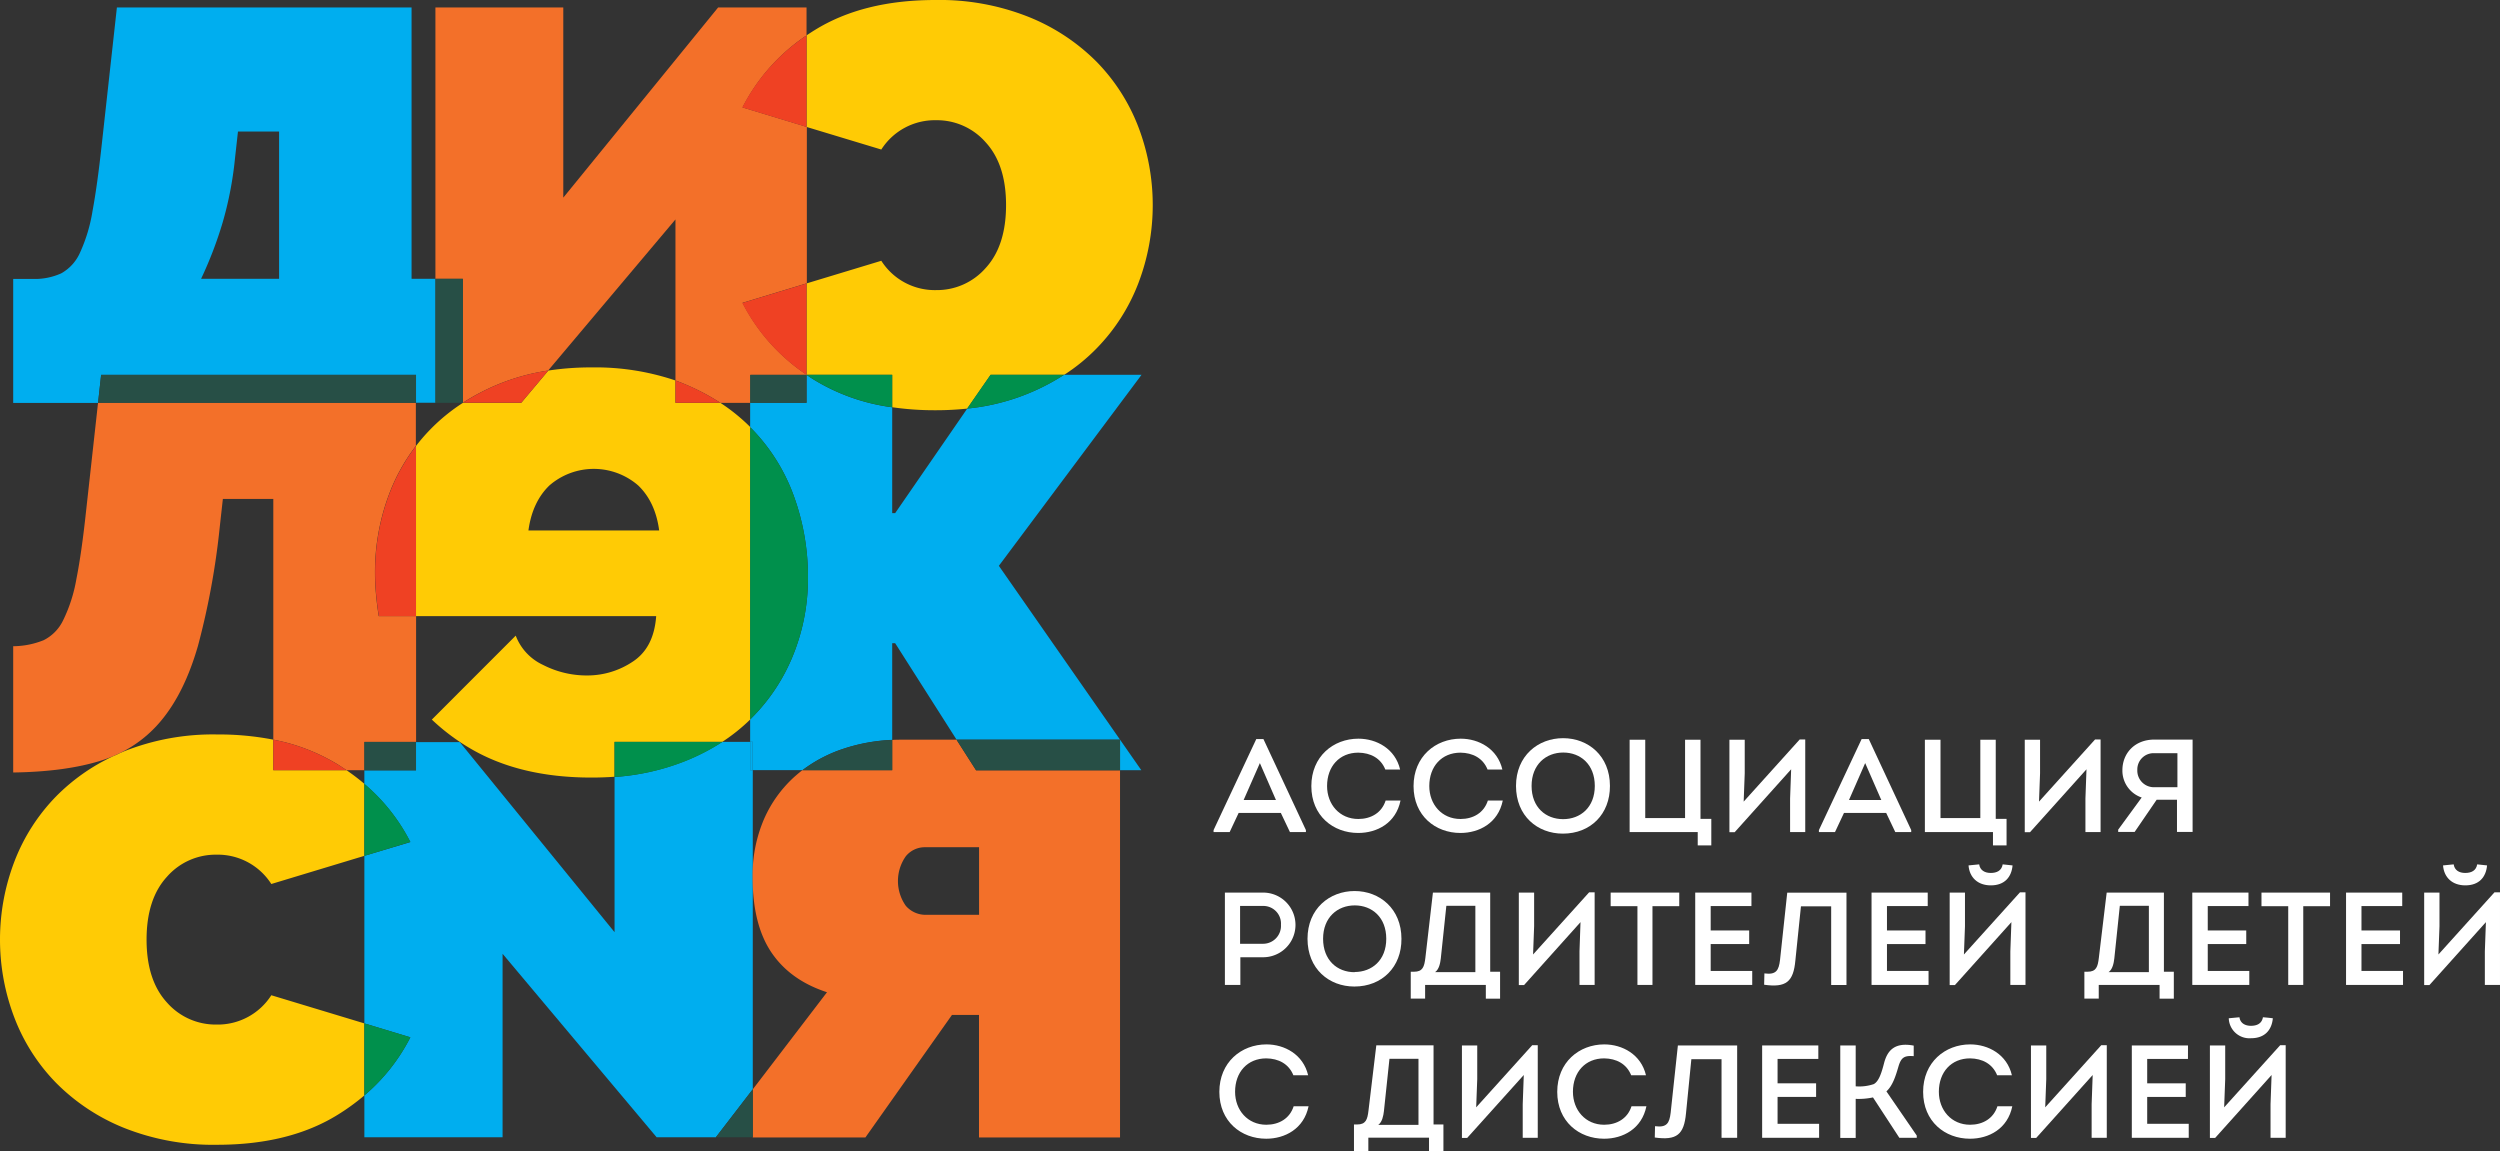 <?xml version="1.0" encoding="UTF-8"?> <svg xmlns="http://www.w3.org/2000/svg" id="Layer_1" data-name="Layer 1" viewBox="0 0 640.3 294.92"><rect x="0" y="0" width="640.3" height="294.92" fill="#333333" stroke="none"/> <defs> <style>.cls-1{fill:#fff;}.cls-2{fill:#00aeef;}.cls-3{fill:#f37029;}.cls-4{fill:#274f46;}.cls-5{fill:#ffcb05;}.cls-6{fill:#ef4123;}.cls-7{fill:#00904c;}</style> </defs> <path class="cls-1" d="M317.24,208.21l-2.3,4.9h-4.12v-.51l10.94-23.31h1.83l10.88,23.31v.51h-4.09l-2.33-4.9Zm1.28-3.31h8.28l-4.12-9.46Z"></path> <path class="cls-1" d="M347.92,189.19c4.63,0,9.43,2.57,10.68,7.91h-3.79c-1.17-2.94-3.81-4.29-6.92-4.33-4.83,0-8,3.52-8,8.55,0,4.7,3.21,8.44,8,8.44,3.24,0,6-1.58,7-4.72h3.81c-1.18,5.77-6,8.3-10.84,8.3-6.42,0-12-4.42-12-12S341.47,189.19,347.92,189.19Z"></path> <path class="cls-1" d="M374.12,189.19c4.63,0,9.42,2.57,10.67,7.91H381c-1.18-2.94-3.82-4.29-6.93-4.33-4.83,0-8,3.52-8,8.55,0,4.7,3.2,8.44,8,8.44,3.25,0,6-1.58,7-4.72h3.82c-1.18,5.77-6.05,8.3-10.85,8.3-6.41,0-12-4.42-12-12S367.67,189.19,374.12,189.19Z"></path> <path class="cls-1" d="M400.28,213.51c-6.49,0-12-4.52-12-12.22s5.64-12.23,12.06-12.23,12,4.52,12,12.23C412.37,208.48,407.41,213.51,400.28,213.51Zm.07-3.71c4.42,0,8.11-3,8.11-8.51s-3.66-8.55-8.08-8.55-8.11,3.07-8.11,8.55S395.89,209.8,400.35,209.8Z"></path> <path class="cls-1" d="M417.38,213.11V189.46h4v20.07h10.2V189.46h3.95v20.27h2.77v6.79h-3.48v-3.41Z"></path> <path class="cls-1" d="M444.29,213.14h-1.35V189.46h3.92v8.62l-.27,7.23,14.35-15.92h1.42v23.72h-3.88v-8.58l.27-7.5Z"></path> <path class="cls-1" d="M472.28,208.21l-2.3,4.9h-4.12v-.51l10.94-23.31h1.83L489.5,212.6v.51h-4.08l-2.33-4.9Zm1.28-3.31h8.28l-4.13-9.46Z"></path> <path class="cls-1" d="M493,213.11V189.46h4v20.07h10.2V189.46h3.95v20.27h2.77v6.79h-3.48v-3.41Z"></path> <path class="cls-1" d="M519.93,213.14h-1.35V189.46h3.92v8.62l-.27,7.23,14.36-15.92H538v23.72h-3.88v-8.58l.27-7.5Z"></path> <path class="cls-1" d="M548.53,204.26a7.25,7.25,0,0,1-4.94-7c0-4.26,3.08-7.84,8.21-7.84h9.77v23.65h-4v-8.25h-5.2l-5.64,8.25h-4.22v-.58Zm9.15-2.64v-8.71h-5.85a4.17,4.17,0,0,0-4.42,4.29,4.25,4.25,0,0,0,4.42,4.42Z"></path> <path class="cls-1" d="M313.72,252.26V228.61h9.8a8.28,8.28,0,1,1,0,16.56h-5.84v7.09Zm9.8-10.54a4.59,4.59,0,0,0,4.56-4.86,4.52,4.52,0,0,0-4.56-4.83h-5.91v9.69Z"></path> <path class="cls-1" d="M346.88,252.67c-6.49,0-12-4.53-12-12.23s5.65-12.23,12.06-12.23,12,4.52,12,12.23C359,247.63,354,252.67,346.88,252.67Zm.06-3.72c4.43,0,8.11-3,8.11-8.51s-3.65-8.55-8.07-8.55-8.11,3.07-8.11,8.55S342.48,249,346.94,249Z"></path> <path class="cls-1" d="M362.16,248.88c2.23,0,2.63-1.25,2.91-3.58L367,228.61h14.67v20.27h2.53v6.89h-3.65v-3.51H365v3.51h-3.68v-6.89Zm6.86-3.41c-.14,1.18-.44,2.8-1.46,3.51h10.31V232h-7.43Z"></path> <path class="cls-1" d="M390.35,252.29H389V228.61h3.92v8.62l-.27,7.23L407,228.55h1.42v23.71h-3.88v-8.58l.26-7.5Z"></path> <path class="cls-1" d="M412.52,232.09v-3.48h17.57v3.48h-6.86v20.17h-3.85V232.09Z"></path> <path class="cls-1" d="M448.58,232.06H438.14v6.25H448v3.48h-9.86v6.89h10.64v3.58h-14.6V228.61h14.4Z"></path> <path class="cls-1" d="M459.83,246c-.5,5.47-2.36,7-8,6.21l.07-2.9c3,.4,3.68-.75,4-3.45l1.85-17.23h15.17v23.65H469V232.13h-7.74Z"></path> <path class="cls-1" d="M493.73,232.06H483.29v6.25h9.87v3.48h-9.87v6.89h10.65v3.58h-14.6V228.61h14.39Z"></path> <path class="cls-1" d="M500.7,252.29h-1.35V228.61h3.92v8.62l-.27,7.23,14.35-15.91h1.42v23.71h-3.88v-8.58l.27-7.5Zm3.48-30.64c.24,3.08,2.36,5.11,5.71,5.11,3.51,0,5.3-2.1,5.57-5.11-.74-.1-1.79-.2-2.53-.27-.27,1.63-1.52,2.2-3.07,2.2s-2.74-.71-2.95-2.2Z"></path> <path class="cls-1" d="M534.66,248.88c2.23,0,2.63-1.25,2.9-3.58l2-16.69h14.66v20.27h2.54v6.89h-3.65v-3.51H537.53v3.51h-3.68v-6.89Zm6.86-3.41c-.14,1.18-.44,2.8-1.46,3.51h10.31V232h-7.44Z"></path> <path class="cls-1" d="M575.88,232.06H565.45v6.25h9.86v3.48h-9.86v6.89h10.64v3.58h-14.6V228.61h14.39Z"></path> <path class="cls-1" d="M579.21,232.09v-3.48h17.56v3.48h-6.86v20.17h-3.85V232.09Z"></path> <path class="cls-1" d="M615.26,232.06H604.82v6.25h9.87v3.48h-9.87v6.89h10.64v3.58H600.87V228.61h14.39Z"></path> <path class="cls-1" d="M622.23,252.29h-1.35V228.61h3.92v8.62l-.27,7.23,14.35-15.91h1.42v23.71h-3.88v-8.58l.27-7.5Zm3.48-30.64c.24,3.08,2.36,5.11,5.71,5.11,3.51,0,5.3-2.1,5.57-5.11-.74-.1-1.79-.2-2.53-.27-.27,1.63-1.52,2.2-3.08,2.2s-2.73-.71-2.94-2.2Z"></path> <path class="cls-1" d="M324.37,267.49c4.62,0,9.42,2.57,10.67,7.91h-3.78c-1.18-2.94-3.82-4.29-6.93-4.33-4.83,0-8,3.52-8,8.55,0,4.7,3.21,8.45,8,8.45,3.25,0,6-1.59,7-4.73h3.82c-1.19,5.77-6.05,8.31-10.85,8.31-6.42,0-12-4.43-12-12S317.91,267.49,324.37,267.49Z"></path> <path class="cls-1" d="M347.59,288c2.23,0,2.64-1.25,2.91-3.58l2-16.69h14.66V288h2.53v6.89H366v-3.51H350.46v3.51h-3.68V288Zm6.86-3.41c-.14,1.18-.44,2.8-1.45,3.51h10.3V271.18h-7.43Z"></path> <path class="cls-1" d="M375.78,291.44h-1.35V267.76h3.92v8.62l-.27,7.23,14.35-15.91h1.42v23.71H390v-8.58l.27-7.5Z"></path> <path class="cls-1" d="M410.89,267.49c4.63,0,9.43,2.57,10.68,7.91h-3.79c-1.18-2.94-3.81-4.29-6.92-4.33-4.83,0-8,3.52-8,8.55,0,4.7,3.21,8.45,8,8.45,3.24,0,6-1.59,7-4.73h3.82c-1.18,5.77-6,8.31-10.84,8.31-6.42,0-12-4.43-12-12S404.44,267.49,410.89,267.49Z"></path> <path class="cls-1" d="M431.82,285.13c-.51,5.47-2.37,7-8,6.21l.07-2.9c3,.4,3.68-.75,4-3.45l1.85-17.23h15.18v23.65h-4V271.28h-7.73Z"></path> <path class="cls-1" d="M465.71,271.21H455.27v6.25h9.87v3.48h-9.87v6.89h10.64v3.58H451.32V267.76h14.39Z"></path> <path class="cls-1" d="M475.28,278.23a11.57,11.57,0,0,0,4.63-.57c1.38-.74,2.06-3.14,2.7-5.61.85-3,2.67-5.17,7.53-4.25v2.7c-2.36-.17-3.21.27-3.92,2.7s-1.48,4.87-3.07,6.32l7.77,11.32v.57h-4.46l-6.75-10.34a17.42,17.42,0,0,1-4.43.37v10h-3.95V267.76h3.95Z"></path> <path class="cls-1" d="M504.61,267.49c4.64,0,9.43,2.57,10.68,7.91h-3.78c-1.18-2.94-3.82-4.29-6.93-4.33-4.83,0-8,3.52-8,8.55,0,4.7,3.21,8.45,8,8.45,3.25,0,6-1.59,7-4.73h3.81c-1.18,5.77-6,8.31-10.84,8.31-6.42,0-12-4.43-12-12S498.16,267.49,504.61,267.49Z"></path> <path class="cls-1" d="M521.52,291.44h-1.35V267.76h3.92v8.62l-.27,7.23,14.35-15.91h1.42v23.71h-3.88v-8.58l.27-7.5Z"></path> <path class="cls-1" d="M560.38,271.21H549.94v6.25h9.87v3.48h-9.87v6.89h10.64v3.58H546V267.76h14.39Z"></path> <path class="cls-1" d="M567.35,291.44H566V267.76h3.92v8.62l-.27,7.23L584,267.7h1.41v23.71h-3.88v-8.58l.27-7.5Zm3.48-30.64a5.3,5.3,0,0,0,5.71,5.11c3.51,0,5.31-2.1,5.58-5.11-.75-.1-1.79-.2-2.54-.26-.27,1.61-1.52,2.19-3.07,2.19s-2.74-.71-2.94-2.19Z"></path> <path class="cls-2" d="M51.5,71.41A101.19,101.19,0,0,0,57,57.07a90.69,90.69,0,0,0,3.18-16.46l.77-6.93H71.48V71.41h-20M105.38,1.92H29.94L26.09,36.76q-1.15,10.59-2.4,17.33a41.26,41.26,0,0,1-3.18,10.58A11.3,11.3,0,0,1,15.7,70a16.4,16.4,0,0,1-7.32,1.44h-5v31.76H25.11L25.9,96h80.65v7.15h5V71.41h-6.14V1.92"></path> <path class="cls-3" d="M206.57,1.92H183.92l-39.65,48.7V1.92H111.52V71.41h7v31.76h0a56.27,56.27,0,0,1,9.07-4.74,54.9,54.9,0,0,1,12.79-3.52L173,56.2V97.45c.86.31,1.7.63,2.52,1a56,56,0,0,1,9,4.74h7.69V96h14.44a48.91,48.91,0,0,1-16.46-18.45l16.46-5V32.51l-16.46-5A48.91,48.91,0,0,1,206.57,9.07V1.92"></path> <polyline class="cls-4" points="118.57 71.41 111.52 71.41 111.52 103.17 118.57 103.17 118.57 71.41"></polyline> <path class="cls-5" d="M239.58,0q-18.48,0-30.9,7.7c-.72.44-1.42.9-2.11,1.37V32.51l19.15,5.79a16.26,16.26,0,0,1,14.05-7.51,16.58,16.58,0,0,1,12.7,5.68q5.21,5.69,5.2,16.08t-5.2,16.07a16.58,16.58,0,0,1-12.7,5.68,16.24,16.24,0,0,1-14.05-7.51l-19.15,5.8V96h21.94v8.3a75,75,0,0,0,11.07.77,76.6,76.6,0,0,0,8.15-.42l6-8.65h18.83a47.46,47.46,0,0,0,8.34-6.81,48.76,48.76,0,0,0,10.69-16.74,56.21,56.21,0,0,0,0-39.85,48.76,48.76,0,0,0-10.69-16.74A51.76,51.76,0,0,0,263.45,4.33,61.63,61.63,0,0,0,239.58,0"></path> <path class="cls-6" d="M206.57,72.59l-16.46,5A48.91,48.91,0,0,0,206.57,96V72.59m0-63.52a48.91,48.91,0,0,0-16.46,18.45l16.46,5V9.07"></path> <path class="cls-3" d="M106.55,103.17H25.11l-3.06,27.69q-1.15,10.78-2.5,17.52a39,39,0,0,1-3.38,10.49,11,11,0,0,1-5,5.1,21.22,21.22,0,0,1-7.79,1.54v32.34q13.47-.19,22.61-3.08c1.06-.34,2.08-.71,3.07-1.13.55-.26,1.11-.52,1.68-.77a31.76,31.76,0,0,0,10.46-8.21q6.06-7.22,9.53-19.34a194.78,194.78,0,0,0,5.58-30.61l.77-6.93H70v61.66a49.63,49.63,0,0,1,16.54,6.37c.77.47,1.51,1,2.24,1.46h4.56V190h13.23V157.81H97c-.26-1.54-.49-3.3-.68-5.3s-.29-3.94-.29-5.86a56.51,56.51,0,0,1,3.56-19.92,48,48,0,0,1,6.92-12.51v-11"></path> <polyline class="cls-4" points="106.55 96.02 25.9 96.02 25.11 103.17 35.14 103.17 92.88 103.17 106.55 103.17 106.55 96.02"></polyline> <path class="cls-2" d="M292.37,96H272.52a55.73,55.73,0,0,1-24.79,8.65l-18.46,26.77h-.76V104.32a51.17,51.17,0,0,1-19.83-6.93c-.72-.44-1.42-.9-2.11-1.37h0v7.15H192.13v6.23l.66.67a48,48,0,0,1,10.59,17.14A60.3,60.3,0,0,1,206.94,148a52.27,52.27,0,0,1-3.66,19.44,48.18,48.18,0,0,1-10.68,16.36l-.47.48V190h.67v7.24h12.73a36.07,36.07,0,0,1,10.28-5.41,45.48,45.48,0,0,1,12.7-2.34V164.74h.76L245,189.45h41.85v7.82h5.47l-36.49-52.35L292.37,96"></path> <polyline class="cls-4" points="206.57 96.02 192.13 96.02 192.13 103.17 206.57 103.17 206.57 96.02"></polyline> <path class="cls-7" d="M228.51,96H206.57c.69.47,1.39.93,2.11,1.37a51.17,51.17,0,0,0,19.83,6.93V96m44,0H253.69l-6,8.65A55.73,55.73,0,0,0,272.52,96"></path> <path class="cls-5" d="M55.63,188.11a61.56,61.56,0,0,0-23.87,4.33l-1,.43c-.55.27-1.11.53-1.68.77A50.55,50.55,0,0,0,14.34,204,48.88,48.88,0,0,0,3.66,220.73a56.07,56.07,0,0,0,0,39.85,48.74,48.74,0,0,0,10.68,16.74,51.55,51.55,0,0,0,17.42,11.55,61.56,61.56,0,0,0,23.87,4.33q18.48,0,30.89-7.7a55.11,55.11,0,0,0,6.8-4.94V262.11L69.49,254.9a16.27,16.27,0,0,1-14.06,7.51,16.58,16.58,0,0,1-12.7-5.68q-5.19-5.69-5.19-16.07t5.19-16.07a16.56,16.56,0,0,1,12.7-5.69,16.27,16.27,0,0,1,14.06,7.51l23.83-7.21V200.75a55.28,55.28,0,0,0-4.56-3.48H70v-7.83a73,73,0,0,0-14.35-1.33"></path> <path class="cls-6" d="M30.74,192.87c-.57.25-1.13.51-1.68.77.57-.24,1.13-.5,1.68-.77M70,189.44v7.83H88.76c-.73-.5-1.47-1-2.24-1.46A49.63,49.63,0,0,0,70,189.44"></path> <path class="cls-2" d="M192.13,190H185a55.08,55.08,0,0,1-9.77,5A60,60,0,0,1,157.4,199v39.75l-39.64-48.68,0,0H106.55v7.24H93.32v3.48a48.09,48.09,0,0,1,11.78,14.88L93.32,219.2v42.91l11.78,3.57a48.09,48.09,0,0,1-11.78,14.88v10.72h35.4v-47l39.46,47h15.16L192.8,279V197.27h-.67V190"></path> <polyline class="cls-4" points="106.55 190.03 93.32 190.03 93.32 197.27 106.55 197.27 106.55 190.03"></polyline> <polyline class="cls-2" points="192.8 190.03 192.13 190.03 192.13 197.27 192.8 197.27 192.8 190.03"></polyline> <path class="cls-7" d="M93.32,262.11v18.45a48.09,48.09,0,0,0,11.78-14.88l-11.78-3.57m0-61.36V219.2l11.78-3.57a48.09,48.09,0,0,0-11.78-14.88"></path> <path class="cls-3" d="M237.27,234.3A6.68,6.68,0,0,1,232,232a11,11,0,0,1,0-12.7,6.27,6.27,0,0,1,4.9-2.31h13.86V234.3H237.27M245,189.45h-13.9c-.88,0-1.74,0-2.6.07v7.75h-23c-.64.48-1.25,1-1.85,1.52a31.65,31.65,0,0,0-8,11.07,36.29,36.29,0,0,0-2.89,14.82q0,12.12,4.81,19.25t14.24,10.2L192.8,279v12.32h28.85l22.17-31.38h6.92v31.38h36.12v-94H250l-5-7.82"></path> <path class="cls-4" d="M228.51,189.52a45.48,45.48,0,0,0-12.7,2.34,36.07,36.07,0,0,0-10.28,5.41h23v-7.75m58.35-.07H245l5,7.82h36.88v-7.82"></path> <polyline class="cls-4" points="192.8 278.96 183.34 291.28 192.8 291.28 192.8 278.96"></polyline> <path class="cls-5" d="M135.34,135.87q1-7.32,5.39-11.55a17.36,17.36,0,0,1,22.71,0q4.42,4.23,5.39,11.55H135.34M151.51,94.1a72.63,72.63,0,0,0-11.08.81l-6.94,8.26H118.57a47.54,47.54,0,0,0-8.35,6.81,45.87,45.87,0,0,0-3.67,4.24v43.59h61.51c-.39,5.39-2.37,9.27-6,11.65A20.9,20.9,0,0,1,150.35,173a24.47,24.47,0,0,1-11.26-2.7,13.56,13.56,0,0,1-7-7.5l-21.49,21.5a53.71,53.71,0,0,0,7.16,5.71h0l0,0q1.11.75,2.28,1.44,12.79,7.71,31.47,7.7,3,0,5.89-.21V190H185a46.47,46.47,0,0,0,7.18-5.76V109.4a47.7,47.7,0,0,0-7.69-6.23H173V97.45a63.86,63.86,0,0,0-21.44-3.35"></path> <path class="cls-6" d="M173,97.45v5.72h11.49a56,56,0,0,0-9-4.74c-.82-.35-1.66-.67-2.52-1m-32.52-2.54a54.9,54.9,0,0,0-12.79,3.52,56.27,56.27,0,0,0-9.07,4.74h14.92l6.94-8.26"></path> <path class="cls-6" d="M106.55,114.22a48,48,0,0,0-6.92,12.51,56.51,56.51,0,0,0-3.56,19.92c0,1.92.1,3.88.29,5.86s.42,3.76.68,5.3h9.51V114.22"></path> <path class="cls-7" d="M192.13,109.4v74.87l.47-.48a48.18,48.18,0,0,0,10.68-16.36A52.27,52.27,0,0,0,206.94,148a60.3,60.3,0,0,0-3.56-20.78,48,48,0,0,0-10.59-17.14l-.66-.67"></path> <path class="cls-7" d="M117.74,190h0l0,0,0,0M185,190H157.4V199a60,60,0,0,0,17.78-3.92,55.08,55.08,0,0,0,9.77-5"></path> </svg> 